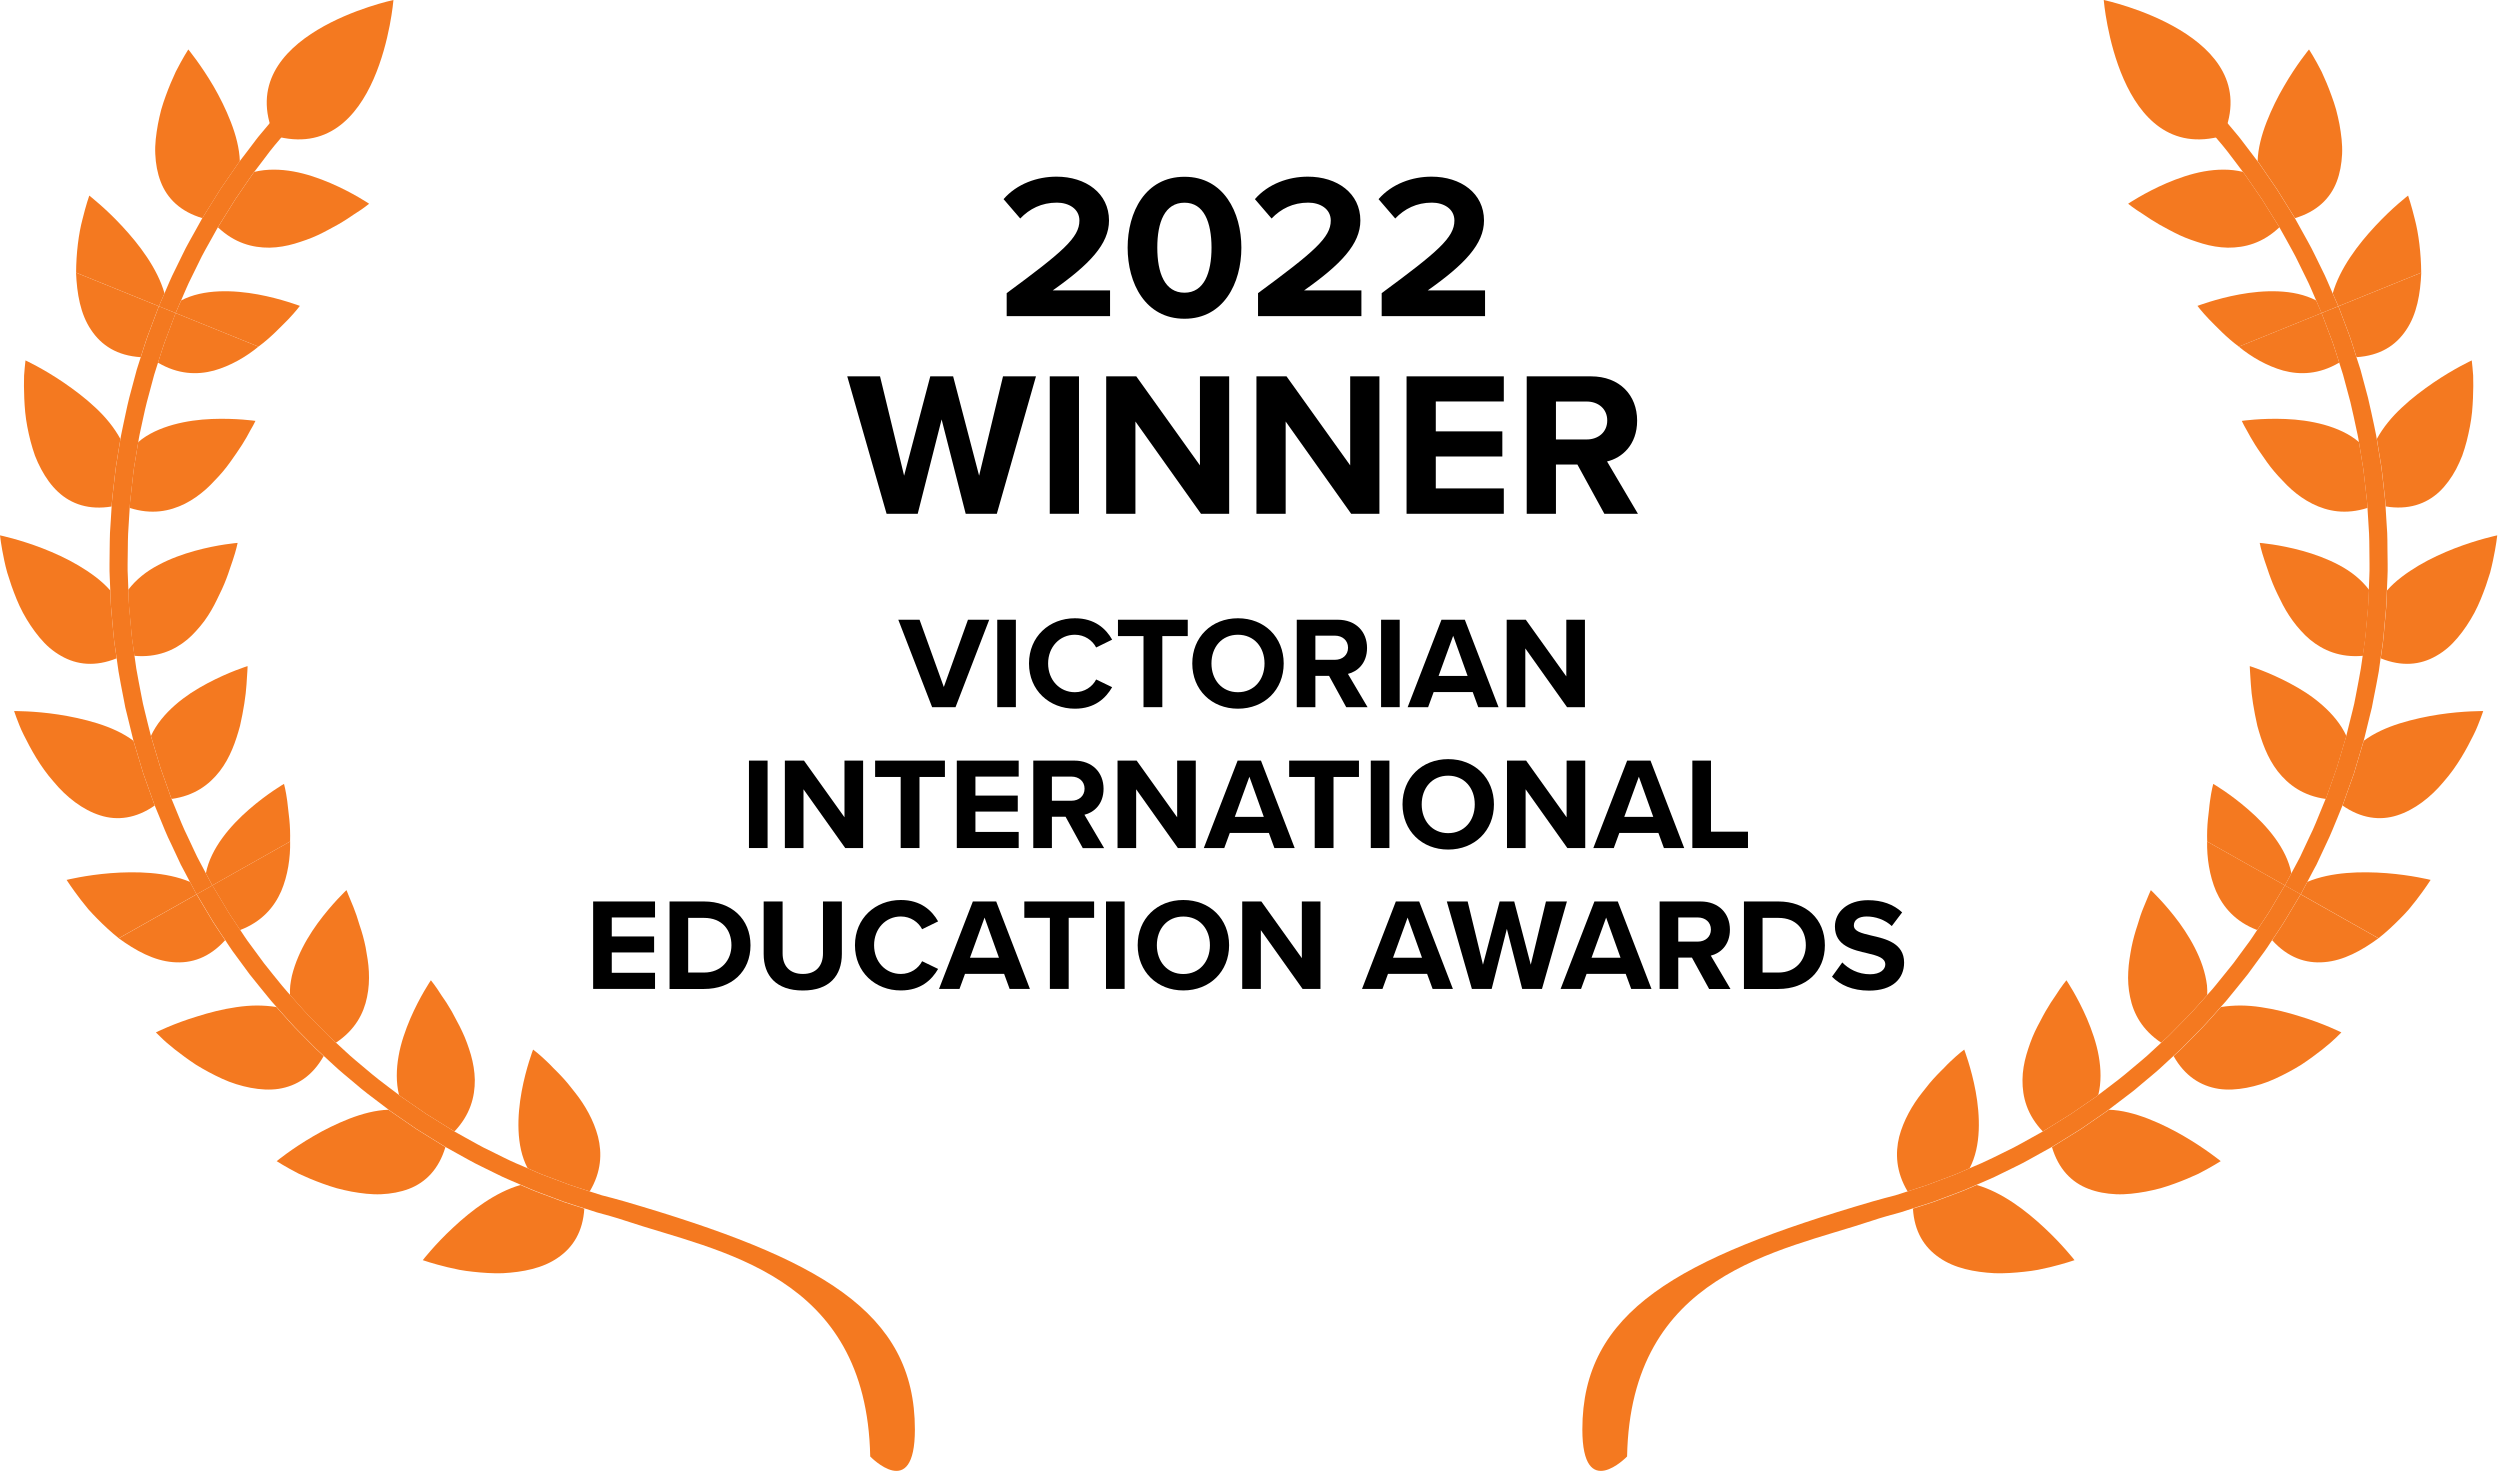 <svg width="408" height="241" viewBox="0 0 408 241" fill="none" xmlns="http://www.w3.org/2000/svg">
<path d="M164.291 51.61V47.84C173.471 41.08 176.161 38.76 176.161 36C176.161 34.05 174.381 33.07 172.491 33.07C169.971 33.07 168.021 34.08 166.501 35.66L163.781 32.5C165.971 29.98 169.291 28.83 172.421 28.83C177.191 28.83 180.991 31.52 180.991 35.99C180.991 39.82 177.831 43.15 171.811 47.39H181.161V51.59H164.291V51.61Z" fill="black"/>
<path d="M193.311 28.85C199.701 28.85 202.591 34.63 202.591 40.42C202.591 46.21 199.701 52.02 193.311 52.02C186.891 52.02 184.031 46.2 184.031 40.42C184.031 34.64 186.891 28.85 193.311 28.85ZM193.311 33.08C190.081 33.08 188.871 36.27 188.871 40.41C188.871 44.55 190.081 47.77 193.311 47.77C196.501 47.77 197.721 44.54 197.721 40.41C197.711 36.28 196.501 33.08 193.311 33.08Z" fill="black"/>
<path d="M205.311 51.61V47.84C214.491 41.08 217.181 38.76 217.181 36C217.181 34.05 215.401 33.07 213.511 33.07C210.991 33.07 209.041 34.08 207.521 35.66L204.801 32.5C206.991 29.98 210.311 28.83 213.441 28.83C218.211 28.83 222.011 31.52 222.011 35.99C222.011 39.82 218.851 43.15 212.831 47.39H222.181V51.59H205.311V51.61Z" fill="black"/>
<path d="M225.49 51.61V47.84C234.67 41.08 237.36 38.76 237.36 36C237.36 34.05 235.58 33.07 233.69 33.07C231.17 33.07 229.22 34.08 227.7 35.66L224.98 32.5C227.17 29.98 230.49 28.83 233.62 28.83C238.39 28.83 242.19 31.52 242.19 35.99C242.19 39.82 239.03 43.15 233.01 47.39H242.36V51.59H225.49V51.61Z" fill="black"/>
<path d="M157.601 83.85L153.671 68.45L149.771 83.85H144.691L138.271 61.42H143.621L147.551 77.63L151.821 61.42H155.551L159.791 77.63L163.691 61.42H169.071L162.681 83.85H157.601Z" fill="black"/>
<path d="M171.32 83.85V61.42H176.09V83.85H171.32Z" fill="black"/>
<path d="M196.001 83.85L185.301 68.79V83.85H180.531V61.42H185.441L195.831 75.95V61.42H200.601V83.85H196.001Z" fill="black"/>
<path d="M220.511 83.85L209.821 68.79V83.85H205.051V61.42H209.961L220.351 75.95V61.42H225.121V83.85H220.511Z" fill="black"/>
<path d="M229.551 83.85V61.42H245.421V65.52H234.321V70.4H245.181V74.5H234.321V79.71H245.421V83.85H229.551Z" fill="black"/>
<path d="M261.83 83.85L257.43 75.81H253.93V83.85H249.16V61.42H259.65C264.32 61.42 267.18 64.48 267.18 68.65C267.18 72.62 264.69 74.74 262.27 75.31L267.31 83.85H261.83ZM258.94 65.53H253.93V71.72H258.94C260.86 71.72 262.3 70.51 262.3 68.63C262.31 66.74 260.86 65.53 258.94 65.53Z" fill="black"/>
<path d="M152.122 115.41L146.602 101.14H150.072L154.032 112.12L157.972 101.14H161.442L155.942 115.41H152.122Z" fill="black"/>
<path d="M162.75 115.41V101.14H165.79V115.41H162.75Z" fill="black"/>
<path d="M167.932 108.28C167.932 103.89 171.252 100.9 175.422 100.9C178.672 100.9 180.492 102.61 181.502 104.39L178.892 105.67C178.292 104.51 177.012 103.59 175.422 103.59C172.942 103.59 171.052 105.58 171.052 108.28C171.052 110.98 172.932 112.97 175.422 112.97C177.002 112.97 178.292 112.07 178.892 110.89L181.502 112.15C180.472 113.93 178.682 115.66 175.422 115.66C171.252 115.66 167.932 112.67 167.932 108.28Z" fill="black"/>
<path d="M186.621 115.41V103.81H182.451V101.14H193.841V103.81H189.691V115.41H186.621Z" fill="black"/>
<path d="M202.03 100.9C206.35 100.9 209.5 103.98 209.5 108.28C209.5 112.58 206.35 115.66 202.03 115.66C197.73 115.66 194.58 112.58 194.58 108.28C194.58 103.98 197.72 100.9 202.03 100.9ZM202.03 103.59C199.4 103.59 197.71 105.6 197.71 108.28C197.71 110.93 199.4 112.97 202.03 112.97C204.66 112.97 206.37 110.94 206.37 108.28C206.37 105.6 204.66 103.59 202.03 103.59Z" fill="black"/>
<path d="M219.701 115.41L216.901 110.3H214.671V115.41H211.631V101.14H218.311C221.281 101.14 223.101 103.09 223.101 105.74C223.101 108.27 221.521 109.61 219.981 109.98L223.191 115.42H219.701V115.41ZM217.861 103.74H214.671V107.68H217.861C219.081 107.68 220.001 106.91 220.001 105.71C220.001 104.51 219.081 103.74 217.861 103.74Z" fill="black"/>
<path d="M225.391 115.41V101.14H228.431V115.41H225.391Z" fill="black"/>
<path d="M241.25 115.41L240.35 112.95H233.97L233.07 115.41H229.73L235.25 101.14H239.06L244.56 115.41H241.25ZM237.16 103.76L234.78 110.31H239.51L237.16 103.76Z" fill="black"/>
<path d="M255.741 115.41L248.931 105.82V115.41H245.891V101.14H249.011L255.621 110.39V101.14H258.661V115.41H255.741Z" fill="black"/>
<path d="M122.23 138.4V124.13H125.27V138.4H122.23Z" fill="black"/>
<path d="M137.94 138.4L131.13 128.81V138.4H128.09V124.13H131.21L137.82 133.38V124.13H140.86V138.4H137.94Z" fill="black"/>
<path d="M146.99 138.4V126.8H142.82V124.13H154.21V126.8H150.06V138.4H146.99Z" fill="black"/>
<path d="M156.15 138.4V124.13H166.25V126.74H159.19V129.84H166.1V132.45H159.19V135.77H166.25V138.4H156.15Z" fill="black"/>
<path d="M176.701 138.4L173.901 133.29H171.671V138.4H168.631V124.13H175.311C178.281 124.13 180.101 126.08 180.101 128.73C180.101 131.26 178.521 132.6 176.981 132.97L180.191 138.41H176.701V138.4ZM174.861 126.74H171.671V130.68H174.861C176.081 130.68 177.001 129.91 177.001 128.71C177.001 127.51 176.081 126.74 174.861 126.74Z" fill="black"/>
<path d="M192.231 138.4L185.421 128.81V138.4H182.381V124.13H185.501L192.111 133.38V124.13H195.151V138.4H192.231Z" fill="black"/>
<path d="M207.981 138.4L207.081 135.94H200.701L199.801 138.4H196.461L201.981 124.13H205.791L211.291 138.4H207.981ZM203.901 126.76L201.521 133.31H206.251L203.901 126.76Z" fill="black"/>
<path d="M214.561 138.4V126.8H210.391V124.13H221.781V126.8H217.631V138.4H214.561Z" fill="black"/>
<path d="M223.711 138.4V124.13H226.751V138.4H223.711Z" fill="black"/>
<path d="M236.341 123.89C240.661 123.89 243.811 126.97 243.811 131.27C243.811 135.57 240.661 138.65 236.341 138.65C232.041 138.65 228.891 135.57 228.891 131.27C228.891 126.97 232.041 123.89 236.341 123.89ZM236.341 126.59C233.711 126.59 232.021 128.6 232.021 131.28C232.021 133.93 233.711 135.97 236.341 135.97C238.971 135.97 240.681 133.94 240.681 131.28C240.691 128.6 238.971 126.59 236.341 126.59Z" fill="black"/>
<path d="M255.791 138.4L248.981 128.81V138.4H245.941V124.13H249.061L255.671 133.38V124.13H258.711V138.4H255.791Z" fill="black"/>
<path d="M271.551 138.4L270.651 135.94H264.271L263.371 138.4H260.031L265.551 124.13H269.361L274.861 138.4H271.551ZM267.461 126.76L265.081 133.31H269.811L267.461 126.76Z" fill="black"/>
<path d="M276.191 138.4V124.13H279.231V135.73H285.271V138.4H276.191Z" fill="black"/>
<path d="M96.801 161.39V147.12H106.901V149.73H99.841V152.83H106.751V155.44H99.841V158.76H106.901V161.39H96.801Z" fill="black"/>
<path d="M109.271 161.39V147.12H114.901C119.371 147.12 122.481 149.97 122.481 154.27C122.481 158.57 119.381 161.4 114.901 161.4H109.271V161.39ZM112.311 158.72H114.901C117.721 158.72 119.371 156.69 119.371 154.27C119.371 151.74 117.831 149.8 114.901 149.8H112.311V158.72Z" fill="black"/>
<path d="M124.641 147.12H127.721V155.59C127.721 157.58 128.811 158.95 131.041 158.95C133.221 158.95 134.311 157.58 134.311 155.59V147.12H137.391V155.68C137.391 159.23 135.361 161.65 131.031 161.65C126.661 161.65 124.631 159.21 124.631 155.7V147.12H124.641Z" fill="black"/>
<path d="M139.531 154.26C139.531 149.87 142.851 146.88 147.021 146.88C150.271 146.88 152.091 148.59 153.101 150.37L150.491 151.65C149.891 150.49 148.611 149.57 147.021 149.57C144.541 149.57 142.651 151.56 142.651 154.26C142.651 156.96 144.531 158.95 147.021 158.95C148.601 158.95 149.891 158.05 150.491 156.87L153.101 158.13C152.071 159.91 150.281 161.64 147.021 161.64C142.851 161.65 139.531 158.65 139.531 154.26Z" fill="black"/>
<path d="M164.77 161.39L163.87 158.93H157.49L156.59 161.39H153.25L158.77 147.12H162.58L168.08 161.39H164.77ZM160.68 149.75L158.3 156.3H163.03L160.68 149.75Z" fill="black"/>
<path d="M171.34 161.39V149.79H167.17V147.12H178.56V149.79H174.41V161.39H171.34Z" fill="black"/>
<path d="M180.5 161.39V147.12H183.54V161.39H180.5Z" fill="black"/>
<path d="M193.12 146.88C197.44 146.88 200.59 149.96 200.59 154.26C200.59 158.56 197.44 161.64 193.12 161.64C188.82 161.64 185.67 158.56 185.67 154.26C185.67 149.96 188.82 146.88 193.12 146.88ZM193.12 149.58C190.49 149.58 188.8 151.59 188.8 154.27C188.8 156.92 190.49 158.96 193.12 158.96C195.75 158.96 197.46 156.93 197.46 154.27C197.47 151.59 195.75 149.58 193.12 149.58Z" fill="black"/>
<path d="M212.58 161.39L205.77 151.8V161.39H202.73V147.12H205.85L212.46 156.37V147.12H215.5V161.39H212.58Z" fill="black"/>
<path d="M233.801 161.39L232.901 158.93H226.521L225.621 161.39H222.281L227.801 147.12H231.611L237.111 161.39H233.801ZM229.721 149.75L227.341 156.3H232.071L229.721 149.75Z" fill="black"/>
<path d="M248.421 161.39L245.921 151.59L243.441 161.39H240.211L236.121 147.12H239.521L242.021 157.44L244.741 147.12H247.121L249.821 157.44L252.301 147.12H255.721L251.651 161.39H248.421Z" fill="black"/>
<path d="M266.211 161.39L265.311 158.93H258.931L258.031 161.39H254.691L260.211 147.12H264.021L269.521 161.39H266.211ZM262.121 149.75L259.741 156.3H264.471L262.121 149.75Z" fill="black"/>
<path d="M278.922 161.39L276.122 156.28H273.892V161.39H270.852V147.12H277.532C280.502 147.12 282.322 149.07 282.322 151.72C282.322 154.25 280.742 155.59 279.202 155.96L282.412 161.4H278.922V161.39ZM277.082 149.73H273.892V153.67H277.082C278.302 153.67 279.222 152.9 279.222 151.7C279.222 150.5 278.302 149.73 277.082 149.73Z" fill="black"/>
<path d="M284.611 161.39V147.12H290.241C294.711 147.12 297.821 149.97 297.821 154.27C297.821 158.57 294.721 161.4 290.241 161.4H284.611V161.39ZM287.651 158.72H290.241C293.061 158.72 294.711 156.69 294.711 154.27C294.711 151.74 293.171 149.8 290.241 149.8H287.651V158.72Z" fill="black"/>
<path d="M300.66 157.07C301.67 158.12 303.23 159 305.2 159C306.87 159 307.68 158.21 307.68 157.4C307.68 156.33 306.44 155.97 304.79 155.58C302.46 155.04 299.46 154.4 299.46 151.21C299.46 148.83 301.51 146.91 304.87 146.91C307.14 146.91 309.02 147.59 310.43 148.9L308.74 151.13C307.58 150.06 306.04 149.57 304.65 149.57C303.28 149.57 302.55 150.17 302.55 151.03C302.55 151.99 303.75 152.29 305.4 152.68C307.75 153.21 310.75 153.92 310.75 157.09C310.75 159.7 308.89 161.67 305.04 161.67C302.3 161.67 300.33 160.75 298.98 159.4L300.66 157.07Z" fill="black"/>
<path d="M64.21 0C64.21 0 62.03 27.09 44.74 22.15C37.63 5.63 64.21 0 64.21 0Z" fill="#F47920"/>
<path d="M36.741 153.44C36.741 153.44 36.431 152.98 35.971 152.3C35.531 151.6 34.881 150.71 34.341 149.75C33.211 147.85 32.081 145.96 32.081 145.96L19.381 153.13C22.131 155.14 25.131 156.78 28.211 157.02C31.261 157.29 34.181 156.28 36.741 153.44Z" fill="#F47920"/>
<path d="M47.35 137.33L34.65 144.49C34.65 144.49 35.75 146.34 36.86 148.18C37.38 149.12 38.02 149.99 38.45 150.66C38.89 151.33 39.19 151.78 39.19 151.78C42.74 150.43 44.75 148.04 45.89 145.45C46.98 142.88 47.4 139.95 47.35 137.33Z" fill="#F47920"/>
<path d="M25.441 168.49C25.441 168.49 25.731 168.79 26.271 169.3C26.781 169.82 27.581 170.51 28.561 171.29C29.551 172.06 30.711 172.93 31.991 173.77C33.321 174.59 34.771 175.37 36.251 176.05C37.741 176.74 39.341 177.23 40.911 177.53C42.471 177.82 44.011 177.92 45.481 177.7C48.451 177.23 51.001 175.59 52.821 172.35C52.821 172.35 52.311 171.88 51.551 171.17C50.821 170.43 49.851 169.44 48.861 168.45C47.871 167.48 46.961 166.42 46.271 165.65C45.581 164.87 45.111 164.35 45.111 164.35C44.591 164.26 44.061 164.2 43.501 164.16C42.971 164.12 42.431 164.1 41.881 164.1C40.801 164.11 39.681 164.2 38.561 164.37C36.331 164.69 34.131 165.26 32.181 165.88C28.301 167.05 25.441 168.49 25.441 168.49Z" fill="#F47920"/>
<path d="M56.541 145.27C56.541 145.27 54.211 147.44 51.85 150.66C50.681 152.27 49.531 154.14 48.681 156.15C48.251 157.15 47.901 158.19 47.641 159.24C47.531 159.77 47.431 160.3 47.37 160.82C47.321 161.34 47.3 161.86 47.331 162.38C47.331 162.38 47.781 162.88 48.45 163.64C49.13 164.39 50.001 165.42 50.98 166.37C51.931 167.33 52.87 168.29 53.59 169.02C54.331 169.71 54.821 170.17 54.821 170.17C57.941 168.1 59.361 165.42 59.901 162.72C60.191 161.35 60.27 159.94 60.2 158.58C60.141 157.22 59.901 155.91 59.67 154.6C59.41 153.31 59.071 152.1 58.691 151.01C58.37 149.88 58.011 148.87 57.681 148.04C57.34 147.21 57.05 146.51 56.85 146.03C56.67 145.54 56.541 145.27 56.541 145.27Z" fill="#F47920"/>
<path d="M45.15 189.5C45.15 189.5 46.57 190.42 48.78 191.56C49.91 192.09 51.26 192.66 52.7 193.18C53.43 193.44 54.18 193.7 54.96 193.92C55.74 194.13 56.55 194.31 57.36 194.47C58.99 194.76 60.61 194.97 62.21 194.9C63.81 194.83 65.34 194.55 66.74 194.02C69.49 192.97 71.63 190.78 72.69 187.21C72.69 187.21 70.32 185.74 67.97 184.28C66.83 183.49 65.67 182.71 64.82 182.11C64.39 181.81 64.03 181.56 63.78 181.39C63.54 181.21 63.4 181.11 63.4 181.11C61.31 181.17 59.12 181.76 57.01 182.57C54.9 183.4 52.91 184.39 51.15 185.42C47.62 187.47 45.15 189.5 45.15 189.5Z" fill="#F47920"/>
<path d="M70.321 159.98C70.321 159.98 68.531 162.6 66.951 166.26C66.181 168.08 65.411 170.22 65.051 172.34C64.671 174.47 64.621 176.67 65.121 178.71C65.121 178.71 65.251 178.82 65.491 179C65.731 179.17 66.081 179.41 66.501 179.69C67.331 180.27 68.451 181.03 69.561 181.8C71.871 183.23 74.161 184.66 74.161 184.66C76.731 181.95 77.511 179.04 77.491 176.23C77.461 174.83 77.221 173.45 76.851 172.15C76.471 170.86 76.001 169.54 75.441 168.37C75.171 167.78 74.881 167.21 74.581 166.67C74.291 166.11 74.011 165.57 73.731 165.07C73.151 164.06 72.571 163.16 72.041 162.43C71.081 160.89 70.321 159.98 70.321 159.98Z" fill="#F47920"/>
<path d="M69 205.66C69 205.66 70.59 206.22 73.03 206.81C73.63 206.95 74.29 207.1 74.99 207.24C75.69 207.37 76.44 207.47 77.2 207.55C78.74 207.72 80.38 207.84 82.03 207.79C85.35 207.61 88.61 206.98 91.08 205.24C93.55 203.55 95.13 200.98 95.36 197.25C95.36 197.25 94.71 197.04 93.71 196.72C93.22 196.56 92.64 196.37 92.02 196.17C91.41 195.94 90.76 195.7 90.1 195.45C88.81 194.95 87.5 194.5 86.54 194.08C85.58 193.66 84.95 193.39 84.95 193.39C80.85 194.56 76.94 197.54 73.95 200.34C72.45 201.73 71.21 203.06 70.35 204.04C69.48 205.02 69 205.66 69 205.66Z" fill="#F47920"/>
<path d="M87.002 171.29C87.002 171.29 86.712 172.03 86.342 173.25C85.962 174.47 85.492 176.18 85.132 178.13C84.422 182.02 84.162 186.99 86.112 190.66C86.112 190.66 86.732 190.93 87.662 191.34C88.582 191.76 89.872 192.19 91.132 192.68C91.762 192.92 92.392 193.16 92.992 193.38C93.592 193.58 94.152 193.76 94.642 193.92C95.602 194.23 96.242 194.44 96.242 194.44C98.152 191.24 98.272 188.2 97.592 185.5C96.902 182.86 95.472 180.34 93.862 178.32C93.072 177.28 92.262 176.3 91.452 175.46C91.062 175.04 90.662 174.66 90.292 174.29C89.932 173.9 89.582 173.55 89.252 173.24C87.952 171.99 87.002 171.29 87.002 171.29Z" fill="#F47920"/>
<path d="M22.96 58.29C22.96 58.29 23.13 57.76 23.38 56.98C23.64 56.2 23.95 55.14 24.37 54.11C25.15 52.05 25.92 49.98 25.92 49.98L12.41 44.5C12.55 47.9 13.12 51.27 14.86 53.83C16.55 56.39 19.14 58.05 22.96 58.29Z" fill="#F47920"/>
<path d="M42.179 56.57L28.659 51.09C28.659 51.09 27.909 53.1 27.149 55.11C26.749 56.11 26.459 57.14 26.189 57.9C25.939 58.66 25.779 59.18 25.779 59.18C29.049 61.12 32.169 61.21 34.909 60.48C37.589 59.73 40.159 58.24 42.179 56.57Z" fill="#F47920"/>
<path d="M4.16 58.82C4.16 58.82 4.1 59.24 4.04 59.97C4 60.35 3.97 60.79 3.93 61.29C3.91 61.81 3.91 62.38 3.91 63.01C3.92 64.26 3.97 65.72 4.11 67.25C4.26 68.79 4.58 70.43 4.99 72.02C5.2 72.82 5.44 73.6 5.71 74.37C6 75.13 6.35 75.87 6.73 76.59C7.49 78 8.38 79.26 9.47 80.27C11.63 82.29 14.55 83.27 18.21 82.66C18.21 82.66 18.22 82.49 18.24 82.18C18.26 81.88 18.3 81.44 18.36 80.93C18.48 79.89 18.64 78.51 18.8 77.12C18.87 76.43 18.98 75.75 19.09 75.11C19.19 74.46 19.29 73.86 19.37 73.35C19.54 72.32 19.65 71.64 19.65 71.64C18.62 69.76 17.23 68.06 15.57 66.52C13.94 64.98 12.09 63.6 10.43 62.46C7.07 60.16 4.16 58.82 4.16 58.82Z" fill="#F47920"/>
<path d="M41.69 68.69C41.69 68.69 38.54 68.22 34.54 68.38C32.54 68.46 30.39 68.73 28.28 69.31C26.2 69.89 24.12 70.79 22.56 72.15C22.56 72.15 22.44 72.81 22.28 73.82C22.2 74.32 22.1 74.9 22 75.53C21.89 76.16 21.78 76.83 21.72 77.5C21.57 78.84 21.42 80.19 21.31 81.19C21.25 81.7 21.2 82.12 21.19 82.42C21.17 82.71 21.16 82.89 21.16 82.89C24.73 84.03 27.67 83.46 30.18 82.21C31.43 81.58 32.57 80.76 33.59 79.86C34.09 79.41 34.57 78.94 35.02 78.44C35.5 77.95 35.95 77.46 36.37 76.96C37.22 75.96 37.91 74.93 38.58 73.97C39.25 73.02 39.81 72.11 40.26 71.33C40.48 70.94 40.68 70.58 40.84 70.26C41.03 69.94 41.19 69.67 41.31 69.44C41.56 68.96 41.69 68.69 41.69 68.69Z" fill="#F47920"/>
<path d="M0 87.37C0 87.37 0.18 89.06 0.7 91.49C0.84 92.1 0.97 92.75 1.18 93.45C1.39 94.13 1.62 94.84 1.87 95.58C2.39 97.03 2.97 98.56 3.75 100.01C4.54 101.47 5.46 102.85 6.48 104.07C6.99 104.67 7.51 105.23 8.1 105.73C8.69 106.23 9.31 106.67 9.97 107.04C12.56 108.53 15.56 108.84 19.04 107.44C19.04 107.44 18.94 106.76 18.79 105.72C18.62 104.69 18.5 103.3 18.37 101.92C18.27 100.53 18.1 99.15 18.06 98.11C18.02 97.07 18 96.37 18 96.37C16.62 94.78 14.74 93.44 12.83 92.3C10.91 91.16 8.85 90.23 6.95 89.49C3.15 88.02 0 87.37 0 87.37Z" fill="#F47920"/>
<path d="M38.78 88.6C38.78 88.6 35.62 88.84 31.79 89.9C29.88 90.43 27.78 91.17 25.85 92.21C23.88 93.24 22.21 94.57 20.93 96.25C20.93 96.25 20.96 96.92 20.99 97.94C21.03 98.96 21.19 100.3 21.3 101.65C21.41 103 21.53 104.35 21.7 105.35C21.84 106.36 21.93 107.03 21.93 107.03C25.64 107.36 28.44 106.14 30.56 104.38C31.09 103.93 31.58 103.45 32.03 102.94C32.49 102.43 32.95 101.89 33.36 101.33C34.17 100.22 34.84 99.04 35.4 97.87C35.99 96.7 36.53 95.54 36.94 94.45C37.15 93.91 37.33 93.38 37.49 92.89C37.66 92.39 37.82 91.92 37.97 91.49C38.56 89.76 38.78 88.6 38.78 88.6Z" fill="#F47920"/>
<path d="M2.301 116.05C2.301 116.05 2.431 116.46 2.691 117.14C2.961 117.83 3.301 118.81 3.871 119.93C4.991 122.18 6.541 125.08 8.751 127.57C10.831 130.1 13.541 132.19 16.351 133.07C19.151 133.97 22.221 133.58 25.251 131.46C25.251 131.46 25.181 131.3 25.091 131.01C24.981 130.73 24.841 130.31 24.661 129.82C24.311 128.84 23.841 127.53 23.381 126.23C22.581 123.56 21.781 120.9 21.781 120.9C20.111 119.64 18.051 118.73 15.891 118.05C14.821 117.72 13.721 117.43 12.631 117.19C11.571 116.95 10.511 116.77 9.511 116.61C5.511 116 2.301 116.05 2.301 116.05Z" fill="#F47920"/>
<path d="M40.401 108.71C40.401 108.71 37.371 109.64 33.841 111.52C32.961 111.99 32.041 112.52 31.141 113.11C30.261 113.7 29.391 114.35 28.571 115.07C26.941 116.5 25.511 118.19 24.631 120.11C24.631 120.11 25.401 122.7 26.181 125.29C26.641 126.57 27.091 127.84 27.431 128.8C27.601 129.28 27.741 129.68 27.841 129.96C27.931 130.23 28.001 130.39 28.001 130.39C31.721 129.87 34.121 128.09 35.851 125.87C37.571 123.64 38.481 121.01 39.171 118.46C39.741 115.94 40.121 113.5 40.231 111.7C40.261 110.81 40.361 110.05 40.371 109.52C40.411 109.01 40.401 108.71 40.401 108.71Z" fill="#F47920"/>
<path d="M10.869 143.6C10.869 143.6 11.739 144.97 13.209 146.88C13.579 147.36 13.979 147.86 14.419 148.39C14.869 148.91 15.389 149.43 15.909 149.97C16.959 151.03 18.129 152.13 19.379 153.12L32.079 145.95L30.999 143.92C27.079 142.28 22.139 142.19 18.059 142.5C13.999 142.82 10.869 143.6 10.869 143.6Z" fill="#F47920"/>
<path d="M33.6 142.53L34.64 144.5L47.34 137.34C47.38 136.06 47.33 134.84 47.22 133.73C47.17 133.17 47.09 132.65 47.04 132.15C46.99 131.65 46.94 131.17 46.88 130.74C46.65 129.01 46.35 127.93 46.35 127.93C46.35 127.93 43.61 129.51 40.62 132.12C37.65 134.7 34.38 138.44 33.6 142.53Z" fill="#F47920"/>
<path d="M27.999 130.39C27.999 130.39 27.929 130.23 27.839 129.96C27.739 129.68 27.599 129.28 27.429 128.8C27.089 127.84 26.639 126.57 26.179 125.29C25.399 122.7 24.629 120.11 24.629 120.11C24.629 120.11 24.569 119.91 24.489 119.55C24.399 119.2 24.279 118.69 24.119 118.08C23.969 117.47 23.799 116.77 23.609 116C23.519 115.62 23.429 115.23 23.329 114.83C23.249 114.42 23.169 114.01 23.089 113.61C22.779 111.96 22.439 110.32 22.239 109.09C22.069 107.84 21.949 107.02 21.949 107.02C21.949 107.02 21.859 106.34 21.719 105.34C21.549 104.34 21.429 103 21.319 101.64C21.209 100.3 21.049 98.95 21.009 97.93C20.979 96.91 20.949 96.24 20.949 96.24C20.949 96.24 20.919 95.4 20.869 94.16C20.779 92.91 20.849 91.23 20.859 89.56C20.879 88.73 20.859 87.9 20.909 87.11C20.949 86.33 20.999 85.6 21.039 84.97C21.119 83.71 21.169 82.88 21.169 82.88C21.169 82.88 21.179 82.7 21.199 82.41C21.209 82.11 21.259 81.7 21.319 81.18C21.429 80.17 21.579 78.83 21.729 77.49C21.789 76.82 21.899 76.15 22.009 75.52C22.109 74.89 22.209 74.31 22.289 73.81C22.449 72.81 22.569 72.14 22.569 72.14C22.569 72.14 22.679 71.31 22.959 70.09C23.249 68.87 23.549 67.22 23.969 65.61C24.409 64 24.839 62.38 25.159 61.17C25.539 59.98 25.789 59.18 25.789 59.18C25.789 59.18 25.949 58.66 26.199 57.9C26.459 57.14 26.749 56.1 27.159 55.11C27.919 53.1 28.669 51.09 28.669 51.09L25.929 49.98C25.929 49.98 25.159 52.05 24.379 54.11C23.969 55.14 23.659 56.2 23.389 56.98C23.139 57.77 22.969 58.29 22.969 58.29C22.969 58.29 22.709 59.11 22.319 60.33C21.989 61.58 21.539 63.23 21.099 64.89C20.679 66.56 20.359 68.25 20.079 69.5C19.789 70.75 19.669 71.61 19.659 71.61C19.659 71.61 19.549 72.29 19.379 73.32C19.299 73.83 19.199 74.43 19.099 75.08C18.989 75.72 18.879 76.4 18.809 77.09C18.659 78.47 18.499 79.86 18.369 80.9C18.309 81.42 18.269 81.85 18.249 82.15C18.229 82.46 18.219 82.63 18.219 82.63C18.219 82.63 18.169 83.49 18.089 84.78C18.049 85.42 17.999 86.17 17.949 86.97C17.909 87.78 17.919 88.63 17.899 89.5C17.899 91.21 17.829 92.93 17.909 94.22C17.959 95.5 17.999 96.36 17.999 96.36C17.999 96.36 18.019 97.06 18.059 98.1C18.099 99.14 18.269 100.52 18.369 101.91C18.489 103.29 18.609 104.68 18.789 105.71C18.939 106.74 19.039 107.43 19.039 107.43C19.039 107.43 19.159 108.28 19.339 109.56C19.539 110.83 19.889 112.51 20.209 114.2C20.289 114.62 20.369 115.04 20.449 115.46C20.549 115.87 20.649 116.27 20.749 116.67C20.929 117.45 21.119 118.18 21.269 118.8C21.419 119.43 21.549 119.95 21.639 120.32C21.729 120.68 21.779 120.89 21.779 120.89C21.779 120.89 22.579 123.55 23.379 126.22C23.839 127.52 24.319 128.84 24.659 129.81C24.829 130.31 24.969 130.72 25.089 131C25.179 131.29 25.249 131.45 25.249 131.45C25.249 131.45 25.579 132.24 26.069 133.44C26.569 134.63 27.169 136.23 27.949 137.77C28.309 138.55 28.669 139.32 29.019 140.06C29.189 140.43 29.349 140.77 29.509 141.11C29.679 141.43 29.849 141.74 29.999 142.03C30.599 143.17 30.999 143.93 30.999 143.93L32.079 145.96L34.649 144.51L33.609 142.54C33.609 142.54 33.209 141.8 32.629 140.7C32.479 140.42 32.319 140.12 32.159 139.8C31.999 139.47 31.839 139.13 31.669 138.77C31.329 138.07 30.979 137.31 30.629 136.55C29.879 135.06 29.279 133.49 28.799 132.34C28.319 131.16 27.999 130.39 27.999 130.39Z" fill="#F47920"/>
<path d="M30.731 8.07C30.731 8.07 29.811 9.49 28.681 11.71C28.151 12.84 27.581 14.18 27.051 15.64C26.791 16.36 26.531 17.11 26.311 17.89C26.111 18.68 25.921 19.48 25.771 20.29C25.481 21.92 25.261 23.54 25.341 25.14C25.411 26.74 25.691 28.27 26.221 29.65C27.271 32.4 29.461 34.55 33.031 35.6C33.031 35.6 34.501 33.23 35.971 30.88C36.751 29.74 37.541 28.58 38.141 27.73C38.431 27.3 38.681 26.94 38.851 26.69C39.031 26.44 39.141 26.3 39.141 26.3C39.071 24.2 38.491 22.03 37.671 19.91C36.851 17.79 35.851 15.81 34.831 14.05C32.771 10.54 30.731 8.07 30.731 8.07Z" fill="#F47920"/>
<path d="M60.24 33.25C60.24 33.25 57.62 31.47 53.95 29.89C52.13 29.11 50.001 28.36 47.87 27.98C45.74 27.6 43.55 27.55 41.501 28.05C41.501 28.05 41.391 28.18 41.221 28.42C41.05 28.66 40.81 29.01 40.52 29.43C39.95 30.26 39.181 31.38 38.42 32.5C36.99 34.8 35.56 37.09 35.56 37.09C38.281 39.67 41.181 40.44 44.001 40.42C45.401 40.39 46.77 40.15 48.071 39.77C49.361 39.38 50.681 38.93 51.85 38.38C52.441 38.11 53.011 37.81 53.55 37.52C54.1 37.23 54.651 36.94 55.151 36.65C56.17 36.07 57.05 35.48 57.791 34.97C59.34 34.01 60.24 33.25 60.24 33.25Z" fill="#F47920"/>
<path d="M14.57 31.92C14.57 31.92 14.03 33.45 13.46 35.79C12.84 38.1 12.43 41.32 12.42 44.5L25.93 49.98L26.85 47.88C25.68 43.78 22.7 39.88 19.9 36.88C18.51 35.38 17.18 34.14 16.19 33.28C15.2 32.41 14.57 31.92 14.57 31.92Z" fill="#F47920"/>
<path d="M29.55 49.04L28.66 51.09L42.18 56.57C44.25 55.04 45.81 53.34 47.07 52.09C48.27 50.83 48.94 49.92 48.94 49.92C48.94 49.92 48.2 49.64 46.96 49.26C45.74 48.88 44.03 48.41 42.09 48.05C38.2 47.34 33.23 47.1 29.55 49.04Z" fill="#F47920"/>
<path d="M46.43 17.33C45.54 18.26 44.45 19.59 43.35 20.9C42.81 21.57 42.23 22.2 41.75 22.85C41.27 23.49 40.81 24.09 40.43 24.6C39.65 25.63 39.12 26.31 39.12 26.31C39.12 26.31 39.01 26.45 38.83 26.7C38.66 26.94 38.41 27.31 38.12 27.74C37.53 28.59 36.73 29.75 35.95 30.89C34.48 33.25 33.01 35.61 33.01 35.61C33.01 35.61 32.6 36.36 31.97 37.49C31.36 38.62 30.46 40.1 29.74 41.65C29.36 42.42 28.99 43.19 28.63 43.92C28.27 44.64 27.94 45.32 27.69 45.91C27.18 47.09 26.84 47.88 26.84 47.88L25.92 49.98L28.66 51.09L29.55 49.04C29.55 49.04 29.88 48.28 30.38 47.12C30.62 46.54 30.94 45.88 31.29 45.18C31.63 44.48 32 43.73 32.37 42.98C33.07 41.46 33.94 40.03 34.54 38.92C35.15 37.82 35.55 37.1 35.55 37.1C35.55 37.1 36.99 34.8 38.41 32.51C39.17 31.39 39.94 30.27 40.51 29.44C40.8 29.02 41.04 28.67 41.21 28.43C41.38 28.19 41.49 28.06 41.49 28.06C41.49 28.06 41.99 27.39 42.76 26.39C43.14 25.89 43.58 25.31 44.05 24.68C44.52 24.05 45.08 23.43 45.61 22.79C46.68 21.51 47.73 20.21 48.61 19.31C48.98 18.91 49.29 18.58 49.53 18.32L47.42 16.25C47.18 16.52 46.84 16.89 46.43 17.33Z" fill="#F47920"/>
<path d="M101.92 196.07C100.58 195.67 99.26 195.35 98.24 195.08C97.05 194.69 96.24 194.44 96.24 194.44C96.24 194.44 95.6 194.23 94.64 193.92C94.15 193.76 93.59 193.58 92.99 193.38C92.4 193.16 91.77 192.92 91.13 192.68C89.87 192.19 88.58 191.76 87.66 191.34C86.73 190.93 86.11 190.66 86.11 190.66C86.11 190.66 85.35 190.34 84.19 189.84C83.61 189.59 82.96 189.28 82.25 188.93C81.55 188.59 80.8 188.21 80.05 187.84C78.53 187.14 77.1 186.27 75.99 185.68C74.89 185.07 74.17 184.66 74.17 184.66C74.17 184.66 71.87 183.23 69.57 181.8C68.46 181.03 67.34 180.27 66.51 179.69C66.09 179.41 65.74 179.17 65.5 179C65.26 178.82 65.13 178.71 65.13 178.71C65.13 178.71 64.46 178.21 63.46 177.45C62.96 177.07 62.38 176.62 61.76 176.15C61.13 175.68 60.51 175.12 59.86 174.59C58.58 173.51 57.29 172.46 56.38 171.59C55.46 170.74 54.84 170.17 54.84 170.17C54.84 170.17 54.35 169.71 53.61 169.02C52.89 168.3 51.95 167.33 51 166.37C50.02 165.42 49.15 164.39 48.47 163.64C47.8 162.89 47.35 162.38 47.35 162.38C47.35 162.38 47.2 162.22 46.96 161.95C46.71 161.68 46.38 161.29 45.98 160.8C45.2 159.82 44.12 158.54 43.1 157.22C42.11 155.87 41.11 154.53 40.37 153.51C40 153 39.73 152.55 39.53 152.26C39.32 151.95 39.21 151.78 39.21 151.78C39.21 151.78 38.91 151.33 38.47 150.66C38.04 149.99 37.4 149.12 36.88 148.18C35.78 146.34 34.67 144.49 34.67 144.49L32.1 145.94C32.1 145.94 33.22 147.83 34.36 149.73C34.91 150.69 35.55 151.58 35.99 152.28C36.45 152.97 36.76 153.42 36.76 153.42C36.76 153.42 36.88 153.6 37.08 153.92C37.3 154.23 37.57 154.68 37.95 155.21C38.71 156.25 39.74 157.63 40.75 159.02C41.81 160.37 42.92 161.69 43.72 162.69C44.12 163.19 44.46 163.6 44.72 163.87C44.97 164.15 45.11 164.31 45.11 164.31C45.11 164.31 45.58 164.83 46.27 165.61C46.97 166.38 47.87 167.43 48.86 168.41C49.85 169.4 50.82 170.39 51.55 171.13C52.31 171.84 52.82 172.31 52.82 172.31C52.82 172.31 53.45 172.89 54.39 173.76C55.33 174.66 56.66 175.74 57.97 176.84C58.63 177.39 59.28 177.97 59.92 178.44C60.56 178.93 61.16 179.38 61.67 179.77C62.7 180.55 63.38 181.07 63.38 181.07C63.38 181.07 63.52 181.17 63.76 181.35C64.01 181.52 64.37 181.77 64.8 182.07C65.65 182.66 66.81 183.44 67.95 184.24C70.31 185.71 72.67 187.17 72.67 187.17C72.67 187.17 73.41 187.59 74.54 188.21C75.68 188.82 77.15 189.71 78.71 190.44C79.48 190.82 80.24 191.2 80.97 191.55C81.69 191.91 82.37 192.24 82.98 192.49C84.15 193 84.95 193.34 84.95 193.34C84.95 193.34 85.58 193.62 86.54 194.03C87.5 194.45 88.81 194.91 90.1 195.4C90.75 195.65 91.41 195.9 92.02 196.12C92.64 196.33 93.22 196.51 93.71 196.67C94.71 196.99 95.36 197.2 95.36 197.2C95.36 197.2 96.18 197.46 97.41 197.86C98.57 198.17 100.58 198.72 102.11 199.24C117.21 204.29 141.43 207.76 142.02 237.7C142.02 237.7 149.31 245.25 149.31 233.29C149.31 214.02 133.8 205.38 101.92 196.07Z" fill="#F47920"/>
<path d="M343.33 0C343.33 0 345.53 27.09 362.82 22.15C369.93 5.63 343.33 0 343.33 0Z" fill="#F47920"/>
<path d="M370.811 153.44C370.811 153.44 371.111 152.98 371.581 152.3C372.021 151.6 372.661 150.71 373.201 149.75C374.331 147.85 375.471 145.96 375.471 145.96L388.161 153.13C385.421 155.14 382.431 156.78 379.341 157.02C376.301 157.29 373.381 156.28 370.811 153.44Z" fill="#F47920"/>
<path d="M360.201 137.33L372.891 144.49C372.891 144.49 371.801 146.34 370.711 148.18C370.181 149.12 369.541 149.99 369.111 150.66C368.661 151.33 368.371 151.78 368.371 151.78C364.811 150.43 362.811 148.04 361.661 145.45C360.571 142.88 360.151 139.95 360.201 137.33Z" fill="#F47920"/>
<path d="M382.11 168.49C382.11 168.49 381.81 168.79 381.29 169.3C380.77 169.82 379.97 170.51 378.99 171.29C378 172.06 376.84 172.93 375.56 173.77C374.24 174.59 372.79 175.37 371.29 176.05C369.82 176.74 368.21 177.23 366.64 177.53C365.08 177.82 363.55 177.92 362.08 177.7C359.11 177.23 356.55 175.59 354.73 172.35C354.73 172.35 355.24 171.88 356.01 171.17C356.74 170.43 357.72 169.44 358.69 168.45C359.69 167.48 360.6 166.42 361.3 165.65C361.99 164.87 362.45 164.35 362.45 164.35C362.98 164.26 363.51 164.2 364.06 164.16C364.59 164.12 365.13 164.1 365.67 164.1C366.76 164.11 367.89 164.2 368.99 164.37C371.22 164.69 373.44 165.26 375.38 165.88C379.25 167.05 382.11 168.49 382.11 168.49Z" fill="#F47920"/>
<path d="M351.021 145.27C351.021 145.27 353.351 147.44 355.711 150.66C356.871 152.27 358.021 154.14 358.881 156.15C359.311 157.15 359.661 158.19 359.901 159.24C360.021 159.77 360.121 160.3 360.181 160.82C360.221 161.34 360.241 161.86 360.221 162.38C360.221 162.38 359.771 162.88 359.101 163.64C358.421 164.39 357.541 165.42 356.561 166.37C355.611 167.33 354.661 168.29 353.951 169.02C353.211 169.71 352.711 170.17 352.711 170.17C349.601 168.1 348.171 165.42 347.631 162.72C347.341 161.35 347.251 159.94 347.331 158.58C347.391 157.22 347.621 155.91 347.861 154.6C348.121 153.31 348.461 152.1 348.831 151.01C349.151 149.88 349.501 148.87 349.851 148.04C350.191 147.21 350.481 146.51 350.681 146.03C350.881 145.54 351.021 145.27 351.021 145.27Z" fill="#F47920"/>
<path d="M362.421 189.5C362.421 189.5 360.981 190.42 358.781 191.56C357.641 192.09 356.301 192.66 354.861 193.18C354.131 193.44 353.391 193.7 352.611 193.92C351.831 194.13 351.021 194.31 350.201 194.47C348.571 194.76 346.961 194.97 345.341 194.9C343.751 194.83 342.211 194.55 340.841 194.02C338.081 192.97 335.941 190.78 334.881 187.21C334.881 187.21 337.251 185.74 339.601 184.28C340.751 183.49 341.881 182.71 342.751 182.11C343.181 181.81 343.541 181.56 343.791 181.39C344.031 181.21 344.171 181.11 344.171 181.11C346.271 181.17 348.451 181.76 350.561 182.57C352.671 183.4 354.651 184.39 356.411 185.42C359.941 187.47 362.421 189.5 362.421 189.5Z" fill="#F47920"/>
<path d="M337.241 159.98C337.241 159.98 339.021 162.6 340.601 166.26C341.371 168.08 342.141 170.22 342.511 172.34C342.891 174.47 342.941 176.67 342.441 178.71C342.441 178.71 342.301 178.82 342.071 179C341.831 179.17 341.481 179.41 341.051 179.69C340.221 180.27 339.101 181.03 337.981 181.8C335.691 183.23 333.391 184.66 333.391 184.66C330.811 181.95 330.041 179.04 330.071 176.23C330.081 174.83 330.331 173.45 330.701 172.15C331.081 170.86 331.541 169.54 332.091 168.37C332.371 167.78 332.661 167.21 332.961 166.67C333.251 166.11 333.531 165.57 333.821 165.07C334.401 164.06 334.981 163.16 335.501 162.43C336.471 160.89 337.241 159.98 337.241 159.98Z" fill="#F47920"/>
<path d="M338.561 205.66C338.561 205.66 336.961 206.22 334.541 206.81C333.931 206.95 333.261 207.1 332.571 207.24C331.871 207.37 331.111 207.47 330.351 207.55C328.811 207.72 327.171 207.84 325.531 207.79C322.201 207.61 318.951 206.98 316.481 205.24C314.011 203.55 312.421 200.98 312.191 197.25C312.191 197.25 312.851 197.04 313.841 196.72C314.331 196.56 314.911 196.37 315.531 196.17C316.141 195.94 316.781 195.7 317.451 195.45C318.741 194.95 320.061 194.5 321.011 194.08C321.971 193.66 322.601 193.39 322.601 193.39C326.701 194.56 330.611 197.54 333.601 200.34C335.101 201.73 336.341 203.06 337.201 204.04C338.081 205.02 338.561 205.66 338.561 205.66Z" fill="#F47920"/>
<path d="M320.561 171.29C320.561 171.29 320.841 172.03 321.221 173.25C321.601 174.47 322.071 176.18 322.431 178.13C323.141 182.02 323.381 186.99 321.441 190.66C321.441 190.66 320.811 190.93 319.891 191.34C318.961 191.76 317.681 192.19 316.421 192.68C315.791 192.92 315.161 193.16 314.561 193.38C313.961 193.58 313.401 193.76 312.921 193.92C311.951 194.23 311.321 194.44 311.321 194.44C309.411 191.24 309.291 188.2 309.951 185.5C310.651 182.86 312.081 180.34 313.691 178.32C314.481 177.28 315.291 176.3 316.101 175.46C316.491 175.04 316.891 174.66 317.261 174.29C317.621 173.9 317.971 173.55 318.301 173.24C319.611 171.99 320.561 171.29 320.561 171.29Z" fill="#F47920"/>
<path d="M384.581 58.29C384.581 58.29 384.421 57.76 384.161 56.98C383.901 56.2 383.601 55.14 383.191 54.11C382.411 52.05 381.631 49.98 381.631 49.98L395.151 44.5C395.011 47.9 394.441 51.27 392.701 53.83C391.011 56.39 388.411 58.05 384.581 58.29Z" fill="#F47920"/>
<path d="M365.371 56.57L378.881 51.09C378.881 51.09 379.641 53.1 380.401 55.11C380.801 56.11 381.091 57.14 381.351 57.9C381.591 58.66 381.761 59.18 381.761 59.18C378.481 61.12 375.371 61.21 372.631 60.48C369.961 59.73 367.391 58.24 365.371 56.57Z" fill="#F47920"/>
<path d="M403.39 58.82C403.39 58.82 403.44 59.24 403.51 59.97C403.54 60.34 403.58 60.78 403.62 61.28C403.64 61.8 403.64 62.37 403.64 63C403.63 64.25 403.58 65.71 403.44 67.24C403.29 68.78 402.96 70.42 402.56 72.01C402.35 72.81 402.11 73.59 401.84 74.36C401.54 75.12 401.2 75.86 400.83 76.58C400.07 77.99 399.16 79.25 398.09 80.26C395.92 82.28 393 83.26 389.34 82.65C389.34 82.65 389.32 82.48 389.31 82.17C389.3 81.87 389.25 81.43 389.19 80.92C389.07 79.88 388.91 78.5 388.76 77.11C388.69 76.42 388.58 75.74 388.47 75.1C388.36 74.45 388.26 73.85 388.18 73.34C388.01 72.31 387.9 71.63 387.9 71.63C388.93 69.75 390.33 68.05 391.99 66.51C393.61 64.97 395.47 63.59 397.13 62.45C400.49 60.16 403.39 58.82 403.39 58.82Z" fill="#F47920"/>
<path d="M365.861 68.69C365.861 68.69 369.001 68.22 373.001 68.38C375.011 68.46 377.161 68.73 379.271 69.31C381.341 69.89 383.421 70.79 384.981 72.15C384.981 72.15 385.101 72.81 385.261 73.82C385.341 74.32 385.441 74.9 385.531 75.53C385.641 76.16 385.761 76.83 385.811 77.5C385.971 78.84 386.121 80.19 386.231 81.19C386.291 81.7 386.341 82.12 386.351 82.42C386.371 82.71 386.381 82.89 386.381 82.89C382.811 84.03 379.871 83.46 377.371 82.21C376.111 81.58 374.961 80.76 373.951 79.86C373.451 79.41 372.971 78.94 372.521 78.44C372.041 77.95 371.591 77.46 371.171 76.96C370.311 75.96 369.621 74.93 368.961 73.97C368.281 73.02 367.731 72.11 367.281 71.33C367.051 70.94 366.861 70.58 366.691 70.26C366.511 69.94 366.351 69.67 366.231 69.44C366.001 68.96 365.861 68.69 365.861 68.69Z" fill="#F47920"/>
<path d="M407.551 87.37C407.551 87.37 407.371 89.06 406.851 91.49C406.711 92.1 406.581 92.75 406.391 93.45C406.181 94.13 405.951 94.84 405.701 95.58C405.181 97.03 404.591 98.56 403.821 100.01C403.031 101.47 402.121 102.85 401.091 104.07C400.581 104.67 400.051 105.23 399.471 105.73C398.881 106.23 398.261 106.67 397.601 107.04C395.021 108.53 392.011 108.84 388.531 107.44C388.531 107.44 388.631 106.76 388.781 105.72C388.951 104.69 389.061 103.3 389.181 101.92C389.301 100.53 389.461 99.15 389.501 98.11C389.531 97.07 389.561 96.37 389.561 96.37C390.931 94.78 392.821 93.44 394.721 92.3C396.641 91.16 398.701 90.23 400.601 89.49C404.411 88.02 407.551 87.37 407.551 87.37Z" fill="#F47920"/>
<path d="M368.781 88.6C368.781 88.6 371.941 88.84 375.771 89.9C377.681 90.43 379.761 91.17 381.711 92.21C383.671 93.24 385.351 94.57 386.621 96.25C386.621 96.25 386.591 96.92 386.551 97.94C386.521 98.96 386.361 100.3 386.251 101.65C386.141 103 386.021 104.35 385.851 105.35C385.721 106.36 385.621 107.03 385.621 107.03C381.911 107.36 379.121 106.14 376.991 104.38C376.461 103.93 375.961 103.45 375.511 102.94C375.041 102.43 374.601 101.89 374.191 101.33C373.381 100.22 372.691 99.04 372.141 97.87C371.541 96.7 371.011 95.54 370.611 94.45C370.401 93.91 370.221 93.38 370.061 92.89C369.891 92.39 369.731 91.92 369.581 91.49C368.991 89.76 368.781 88.6 368.781 88.6Z" fill="#F47920"/>
<path d="M405.261 116.05C405.261 116.05 405.121 116.46 404.871 117.14C404.591 117.83 404.261 118.81 403.691 119.93C402.581 122.18 401.011 125.08 398.811 127.57C396.721 130.1 394.021 132.19 391.211 133.07C388.411 133.97 385.341 133.58 382.301 131.46C382.301 131.46 382.371 131.3 382.471 131.01C382.581 130.73 382.721 130.31 382.891 129.82C383.241 128.84 383.701 127.53 384.171 126.23C384.971 123.56 385.761 120.9 385.761 120.9C387.451 119.64 389.501 118.73 391.661 118.05C392.731 117.72 393.831 117.43 394.921 117.19C395.981 116.95 397.021 116.77 398.031 116.61C402.051 116 405.261 116.05 405.261 116.05Z" fill="#F47920"/>
<path d="M367.16 108.71C367.16 108.71 370.19 109.64 373.72 111.52C374.61 111.99 375.52 112.52 376.42 113.11C377.31 113.7 378.17 114.35 378.99 115.07C380.62 116.5 382.05 118.19 382.93 120.11C382.93 120.11 382.16 122.7 381.38 125.29C380.93 126.57 380.48 127.84 380.14 128.8C379.97 129.28 379.83 129.68 379.73 129.96C379.64 130.23 379.56 130.39 379.56 130.39C375.85 129.87 373.47 128.09 371.72 125.87C370 123.64 369.1 121.01 368.4 118.46C367.83 115.94 367.44 113.5 367.34 111.7C367.31 110.81 367.2 110.05 367.2 109.52C367.16 109.01 367.16 108.71 367.16 108.71Z" fill="#F47920"/>
<path d="M396.68 143.6C396.68 143.6 395.82 144.97 394.35 146.88C393.98 147.36 393.57 147.86 393.14 148.39C392.7 148.91 392.18 149.43 391.65 149.97C390.6 151.03 389.44 152.13 388.17 153.12L375.48 145.95L376.56 143.92C380.48 142.28 385.4 142.19 389.49 142.5C393.56 142.82 396.68 143.6 396.68 143.6Z" fill="#F47920"/>
<path d="M373.951 142.53L372.901 144.5L360.211 137.34C360.171 136.06 360.221 134.84 360.331 133.73C360.381 133.17 360.461 132.65 360.511 132.15C360.551 131.65 360.611 131.17 360.671 130.74C360.901 129.01 361.201 127.93 361.201 127.93C361.201 127.93 363.931 129.51 366.921 132.12C369.911 134.7 373.191 138.44 373.951 142.53Z" fill="#F47920"/>
<path d="M379.541 130.39C379.541 130.39 379.621 130.23 379.711 129.96C379.811 129.68 379.951 129.28 380.121 128.8C380.461 127.84 380.911 126.57 381.361 125.29C382.141 122.7 382.911 120.11 382.911 120.11C382.911 120.11 382.971 119.91 383.051 119.55C383.141 119.2 383.271 118.69 383.411 118.08C383.561 117.47 383.741 116.77 383.931 116C384.021 115.62 384.111 115.23 384.211 114.83C384.291 114.42 384.371 114.01 384.451 113.61C384.751 111.96 385.101 110.32 385.291 109.09C385.481 107.84 385.591 107.02 385.591 107.02C385.591 107.02 385.691 106.34 385.821 105.34C385.991 104.34 386.111 103 386.221 101.64C386.331 100.3 386.491 98.95 386.521 97.93C386.561 96.91 386.591 96.24 386.591 96.24C386.591 96.24 386.621 95.4 386.671 94.16C386.751 92.91 386.681 91.23 386.681 89.56C386.661 88.73 386.681 87.9 386.631 87.11C386.581 86.33 386.541 85.6 386.501 84.97C386.421 83.71 386.371 82.88 386.371 82.88C386.371 82.88 386.361 82.7 386.341 82.41C386.331 82.11 386.281 81.7 386.221 81.18C386.111 80.17 385.961 78.83 385.801 77.49C385.751 76.82 385.631 76.15 385.521 75.52C385.431 74.89 385.331 74.31 385.251 73.81C385.091 72.81 384.971 72.14 384.971 72.14C384.971 72.14 384.861 71.31 384.571 70.09C384.301 68.87 383.981 67.22 383.581 65.61C383.141 64 382.721 62.38 382.391 61.17C382.011 59.98 381.761 59.18 381.761 59.18C381.761 59.18 381.591 58.66 381.351 57.9C381.091 57.14 380.801 56.1 380.401 55.11C379.641 53.1 378.881 51.09 378.881 51.09L381.621 49.98C381.621 49.98 382.401 52.05 383.181 54.11C383.591 55.14 383.891 56.2 384.151 56.98C384.411 57.77 384.571 58.29 384.571 58.29C384.571 58.29 384.841 59.11 385.231 60.33C385.561 61.58 386.001 63.23 386.451 64.89C386.861 66.56 387.191 68.25 387.471 69.5C387.751 70.75 387.881 71.61 387.881 71.61C387.881 71.61 387.991 72.29 388.161 73.32C388.241 73.83 388.341 74.43 388.451 75.08C388.561 75.72 388.671 76.4 388.741 77.09C388.891 78.47 389.051 79.86 389.171 80.9C389.231 81.42 389.281 81.85 389.291 82.15C389.301 82.46 389.321 82.63 389.321 82.63C389.321 82.63 389.371 83.49 389.451 84.78C389.491 85.42 389.541 86.17 389.591 86.97C389.631 87.78 389.621 88.63 389.631 89.5C389.641 91.21 389.711 92.93 389.631 94.22C389.581 95.5 389.541 96.36 389.541 96.36C389.541 96.36 389.511 97.06 389.481 98.1C389.441 99.14 389.281 100.52 389.161 101.91C389.041 103.29 388.931 104.68 388.761 105.71C388.611 106.74 388.511 107.43 388.511 107.43C388.511 107.43 388.391 108.28 388.221 109.56C388.011 110.83 387.661 112.51 387.331 114.2C387.251 114.62 387.171 115.04 387.091 115.46C386.991 115.87 386.891 116.27 386.791 116.67C386.611 117.45 386.421 118.18 386.271 118.8C386.121 119.43 385.991 119.95 385.901 120.32C385.811 120.68 385.751 120.89 385.751 120.89C385.751 120.89 384.961 123.55 384.161 126.22C383.691 127.52 383.231 128.84 382.881 129.81C382.711 130.31 382.571 130.72 382.461 131C382.361 131.29 382.291 131.45 382.291 131.45C382.291 131.45 381.971 132.24 381.481 133.44C380.981 134.63 380.371 136.23 379.611 137.77C379.251 138.55 378.881 139.32 378.541 140.06C378.371 140.43 378.201 140.77 378.051 141.11C377.871 141.43 377.711 141.74 377.551 142.03C376.951 143.17 376.551 143.93 376.551 143.93L375.471 145.96L372.891 144.51L373.941 142.54C373.941 142.54 374.331 141.8 374.931 140.7C375.081 140.42 375.241 140.12 375.401 139.8C375.551 139.47 375.721 139.13 375.881 138.77C376.211 138.07 376.571 137.31 376.921 136.55C377.671 135.06 378.261 133.49 378.741 132.34C379.241 131.16 379.541 130.39 379.541 130.39Z" fill="#F47920"/>
<path d="M376.831 8.07C376.831 8.07 377.761 9.49 378.891 11.71C379.421 12.84 379.991 14.18 380.511 15.64C380.771 16.36 381.041 17.11 381.251 17.89C381.461 18.68 381.641 19.48 381.801 20.29C382.091 21.92 382.301 23.54 382.231 25.14C382.151 26.74 381.881 28.27 381.351 29.65C380.301 32.4 378.101 34.55 374.541 35.6C374.541 35.6 373.061 33.23 371.601 30.88C370.821 29.74 370.031 28.58 369.441 27.73C369.141 27.3 368.901 26.94 368.731 26.69C368.541 26.44 368.441 26.3 368.441 26.3C368.511 24.2 369.091 22.03 369.911 19.91C370.741 17.79 371.721 15.81 372.761 14.05C374.781 10.54 376.831 8.07 376.831 8.07Z" fill="#F47920"/>
<path d="M347.311 33.25C347.311 33.25 349.931 31.47 353.591 29.89C355.421 29.11 357.551 28.36 359.671 27.98C361.801 27.6 364.001 27.55 366.051 28.05C366.051 28.05 366.151 28.18 366.331 28.42C366.501 28.66 366.741 29.01 367.031 29.43C367.591 30.26 368.381 31.38 369.141 32.5C370.561 34.8 372.001 37.09 372.001 37.09C369.281 39.67 366.391 40.44 363.571 40.42C362.161 40.39 360.801 40.15 359.501 39.77C358.211 39.38 356.891 38.93 355.711 38.38C355.131 38.11 354.561 37.81 354.011 37.52C353.461 37.23 352.911 36.94 352.411 36.65C351.401 36.07 350.511 35.48 349.771 34.97C348.221 34.01 347.311 33.25 347.311 33.25Z" fill="#F47920"/>
<path d="M393.001 31.92C393.001 31.92 393.531 33.45 394.101 35.79C394.711 38.1 395.121 41.32 395.141 44.5L381.621 49.98L380.701 47.88C381.871 43.78 384.851 39.88 387.651 36.88C389.051 35.38 390.371 34.14 391.361 33.28C392.351 32.41 393.001 31.92 393.001 31.92Z" fill="#F47920"/>
<path d="M378.001 49.04L378.891 51.09L365.381 56.57C363.311 55.04 361.751 53.34 360.501 52.09C359.301 50.83 358.621 49.92 358.621 49.92C358.621 49.92 359.361 49.64 360.591 49.26C361.811 48.88 363.531 48.41 365.481 48.05C369.361 47.34 374.321 47.1 378.001 49.04Z" fill="#F47920"/>
<path d="M361.11 17.33C362.02 18.26 363.1 19.59 364.2 20.9C364.74 21.57 365.32 22.2 365.8 22.85C366.29 23.49 366.75 24.09 367.13 24.6C367.91 25.63 368.43 26.31 368.43 26.31C368.43 26.31 368.53 26.45 368.72 26.7C368.89 26.94 369.13 27.31 369.43 27.74C370.02 28.59 370.81 29.75 371.59 30.89C373.06 33.25 374.53 35.61 374.53 35.61C374.53 35.61 374.94 36.36 375.57 37.49C376.17 38.62 377.07 40.1 377.8 41.65C378.18 42.42 378.55 43.19 378.91 43.92C379.27 44.64 379.6 45.32 379.84 45.91C380.35 47.09 380.69 47.88 380.69 47.88L381.61 49.98L378.87 51.09L378 49.04C378 49.04 377.67 48.28 377.17 47.12C376.93 46.54 376.61 45.88 376.26 45.18C375.91 44.48 375.55 43.73 375.18 42.98C374.47 41.46 373.61 40.03 373.02 38.92C372.41 37.82 372 37.1 372 37.1C372 37.1 370.56 34.8 369.14 32.51C368.38 31.39 367.6 30.27 367.03 29.44C366.74 29.02 366.5 28.67 366.33 28.43C366.15 28.19 366.05 28.06 366.05 28.06C366.05 28.06 365.55 27.39 364.79 26.39C364.41 25.89 363.97 25.31 363.49 24.68C363.02 24.05 362.46 23.43 361.93 22.79C360.86 21.51 359.81 20.21 358.93 19.31C358.56 18.91 358.25 18.58 358 18.32L360.11 16.25C360.37 16.52 360.7 16.89 361.11 17.33Z" fill="#F47920"/>
<path d="M305.63 196.07C306.97 195.67 308.29 195.35 309.31 195.08C310.5 194.69 311.31 194.44 311.31 194.44C311.31 194.44 311.94 194.23 312.91 193.92C313.39 193.76 313.95 193.58 314.55 193.38C315.15 193.16 315.78 192.92 316.41 192.68C317.67 192.19 318.95 191.76 319.88 191.34C320.81 190.93 321.43 190.66 321.43 190.66C321.43 190.66 322.19 190.34 323.35 189.84C323.92 189.59 324.58 189.28 325.29 188.93C325.99 188.59 326.75 188.21 327.5 187.84C329.01 187.14 330.45 186.27 331.55 185.68C332.65 185.07 333.38 184.66 333.38 184.66C333.38 184.66 335.68 183.23 337.97 181.8C339.09 181.03 340.21 180.27 341.04 179.69C341.46 179.41 341.81 179.17 342.06 179C342.29 178.82 342.43 178.71 342.43 178.71C342.43 178.71 343.09 178.21 344.09 177.45C344.59 177.07 345.17 176.62 345.79 176.15C346.42 175.68 347.05 175.12 347.69 174.59C348.97 173.51 350.28 172.46 351.17 171.59C352.09 170.74 352.71 170.17 352.71 170.17C352.71 170.17 353.21 169.71 353.95 169.02C354.66 168.3 355.61 167.33 356.56 166.37C357.53 165.42 358.42 164.39 359.1 163.64C359.77 162.89 360.22 162.38 360.22 162.38C360.22 162.38 360.36 162.22 360.6 161.95C360.86 161.68 361.19 161.29 361.59 160.8C362.37 159.82 363.44 158.54 364.48 157.22C365.48 155.87 366.47 154.53 367.21 153.51C367.58 153 367.85 152.55 368.05 152.26C368.26 151.95 368.37 151.78 368.37 151.78C368.37 151.78 368.66 151.33 369.11 150.66C369.54 149.99 370.18 149.12 370.71 148.18C371.8 146.34 372.89 144.49 372.89 144.49L375.47 145.94C375.47 145.94 374.34 147.83 373.2 149.73C372.66 150.69 372.02 151.58 371.58 152.28C371.11 152.97 370.81 153.42 370.81 153.42C370.81 153.42 370.69 153.6 370.48 153.92C370.27 154.23 370 154.68 369.61 155.21C368.86 156.25 367.84 157.63 366.82 159.02C365.76 160.37 364.65 161.69 363.85 162.69C363.45 163.19 363.1 163.6 362.85 163.87C362.6 164.15 362.45 164.31 362.45 164.31C362.45 164.31 361.99 164.83 361.3 165.61C360.6 166.38 359.7 167.43 358.69 168.41C357.72 169.4 356.74 170.39 356.01 171.13C355.24 171.84 354.73 172.31 354.73 172.31C354.73 172.31 354.11 172.89 353.16 173.76C352.24 174.66 350.9 175.74 349.59 176.84C348.93 177.39 348.29 177.97 347.64 178.44C347 178.93 346.4 179.38 345.89 179.77C344.86 180.55 344.18 181.07 344.18 181.07C344.18 181.07 344.04 181.17 343.8 181.35C343.55 181.52 343.19 181.77 342.76 182.07C341.89 182.66 340.76 183.44 339.61 184.24C337.25 185.71 334.89 187.17 334.89 187.17C334.89 187.17 334.14 187.59 333.01 188.21C331.88 188.82 330.4 189.71 328.85 190.44C328.08 190.82 327.31 191.2 326.58 191.55C325.86 191.91 325.19 192.24 324.58 192.49C323.41 193 322.61 193.34 322.61 193.34C322.61 193.34 321.97 193.62 321.02 194.03C320.07 194.45 318.75 194.91 317.46 195.4C316.8 195.65 316.16 195.9 315.54 196.12C314.92 196.33 314.34 196.51 313.85 196.67C312.85 196.99 312.2 197.2 312.2 197.2C312.2 197.2 311.38 197.46 310.15 197.86C308.99 198.17 306.97 198.72 305.45 199.24C290.34 204.29 266.12 207.76 265.54 237.7C265.54 237.7 258.24 245.25 258.24 233.29C258.24 214.02 273.75 205.38 305.63 196.07Z" fill="#F47920"/>
</svg>
